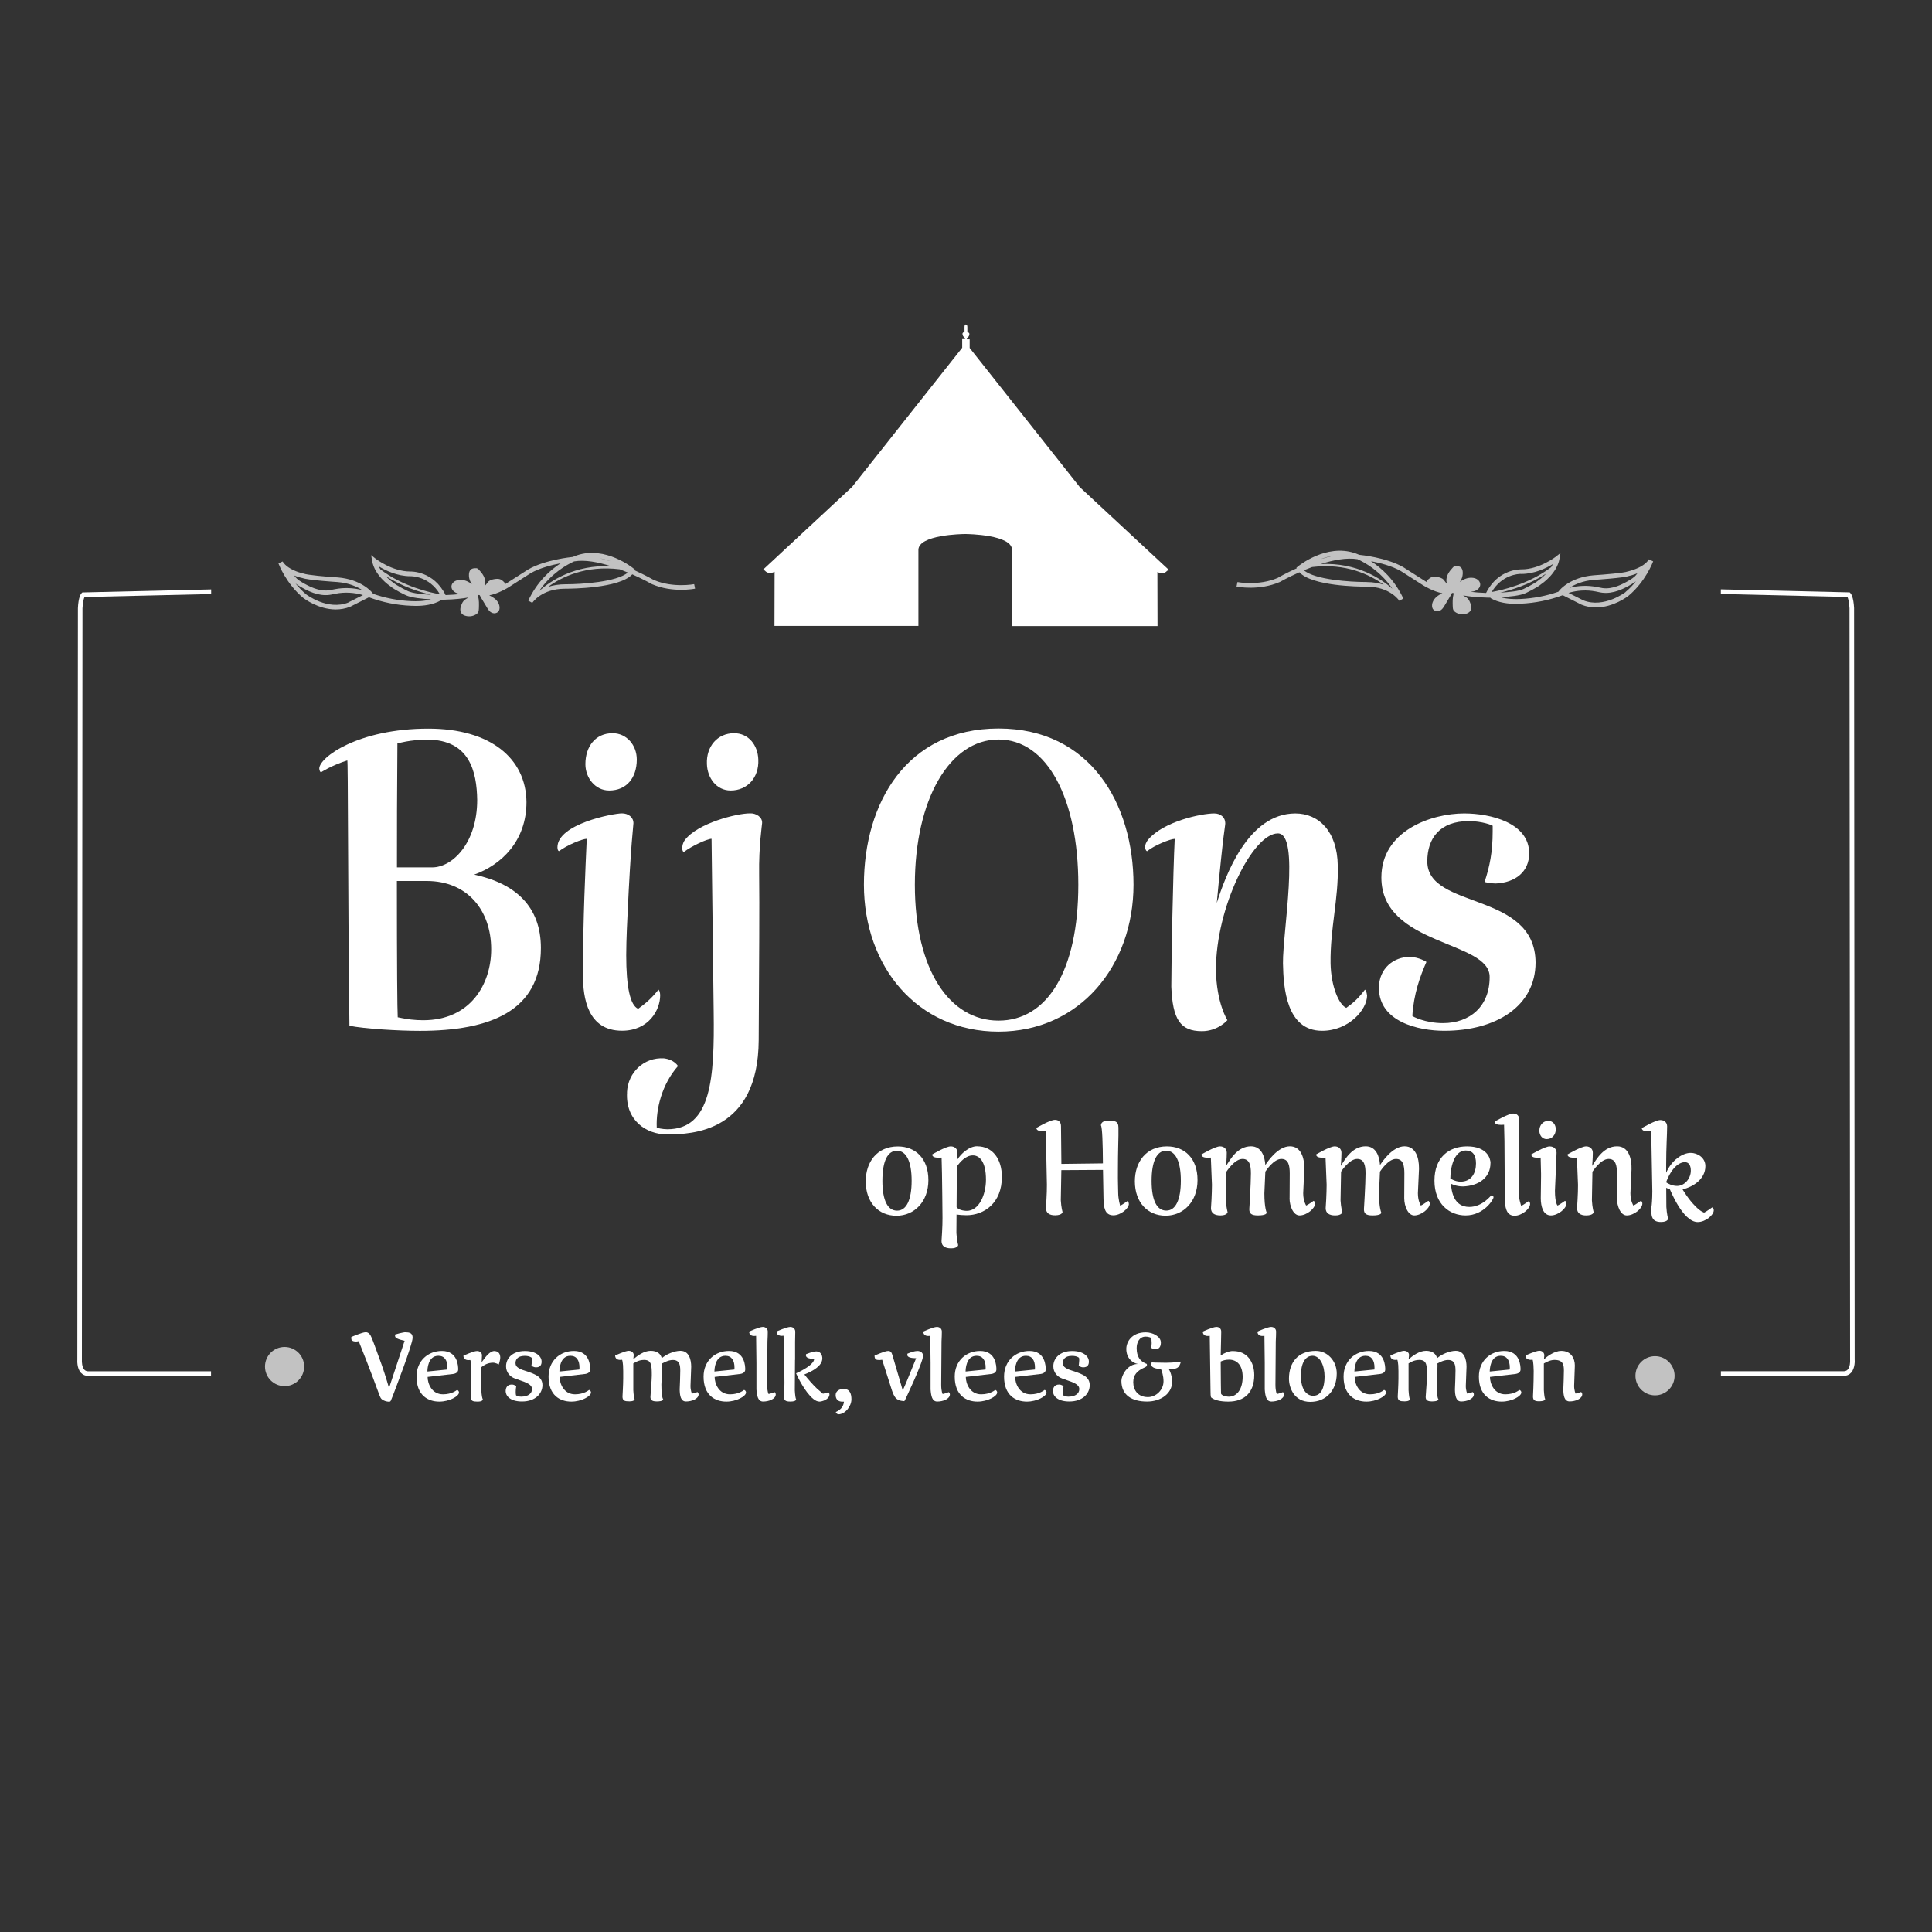 <?xml version="1.0" encoding="UTF-8"?>
<svg id="Layer_1" data-name="Layer 1" xmlns="http://www.w3.org/2000/svg" viewBox="0 0 300 300">
  <rect x="0" y="0" width="300" height="300" fill="#333333" stroke="none"/>
  <defs>
    <style>
      .cls-1 {
        fill: #fff;
      }

      .cls-2 {
        opacity: .7;
      }
    </style>
  </defs>
  <g>
    <path class="cls-1" d="M12.69,92.08c-.12,.11-.51,.6-.59,2.35l-.09,116.71c0,.05-.1,1.31,.56,2.03,.3,.32,.69,.49,1.16,.49h19.04v-.72H13.74c-.27,0-.48-.08-.64-.25-.37-.4-.4-1.21-.38-1.52l.09-116.72c.05-1.07,.23-1.57,.32-1.75l19.66-.46v-.72l-20,.47-.1,.09Z"/>
    <path class="cls-1" d="M287.99,211.13l-.09-116.71c-.09-1.75-.48-2.24-.59-2.35l-.1-.09-20-.47v.72s19.66,.46,19.66,.46c.09,.18,.26,.68,.32,1.75l.09,116.72c.02,.31,0,1.12-.38,1.52-.16,.17-.37,.25-.64,.25h-19.04v.72h19.04c.48,0,.87-.16,1.17-.49,.66-.72,.57-1.98,.56-2.03Z"/>
    <path class="cls-1" d="M118.77,88.59s.47,.72,1.51,.19l-.02,8.41h22.35v-11.8c0-2.36,6.8-2.47,7.26-2.47h0s0,0,.01,0h.01c.46,0,7.26,.11,7.26,2.47v11.83h22.59l-.02-8.41c1.03,.53,1.51-.19,1.51-.19,.23,.03,.3-.1,.3-.1l-13.87-12.89-17.09-21.6v-1.34h-.43v-.17c.27-.23,.31-.34,.31-.34,.12-.28,.06-.42,.06-.42-.06-.13-.3-.21-.3-.21v-.72c0-.5-.21-.41-.22-.41v-.03s-.22-.1-.22,.41v.72s-.24,.09-.3,.21c0,0-.06,.14,.06,.42,0,0,.04,.11,.31,.34v.17h-.43v1.34l-17.09,21.6-13.87,12.89s.07,.13,.3,.09Z"/>
    <path class="cls-1" d="M83.99,147.21c0-6.46-3.96-10.02-10.35-11.4,4.22-1.52,8.11-5.21,8.11-11.27-.07-6.79-5.6-11.4-15.23-11.4-10.94,0-16.94,4.48-16.94,6.2,0,.33,.2,.59,.26,.59,0,0,1.58-1.06,4.09-1.85,.13,0,.07,18.59,.33,41.2,2.31,.46,7.52,.79,10.94,.79,10.94,0,18.79-3.1,18.79-12.85Zm-22.28-31.77s2.04-.59,4.61-.59c6.59,0,7.71,4.94,7.78,9.36,0,6.66-3.82,10.48-6.99,10.48h-5.47c0-5.67,0-11.27,.07-19.25Zm-.07,21.36h4.61c6.33,0,10.02,4.55,10.02,10.61,0,5.41-3.23,11.01-10.55,11.01-1.25,0-2.51-.13-3.96-.46-.07-1.12-.13-7.78-.13-21.16Z"/>
    <path class="cls-1" d="M102.51,154.59c0-.66-.2-.86-.26-.92-1.05,1.32-2.04,2.18-3.16,2.97-1.25-.53-1.85-3.43-1.85-8.31,0-2.5,.2-6.2,.2-6.2,.53-11.54,.92-13.84,.92-14.31,0-.92-.79-1.52-1.78-1.52-1.38,0-10.02,1.65-10.02,5.27,0,.4,.13,.59,.26,.59,1.19-.92,3.63-1.91,4.29-1.91-.2,4.55-.59,12.39-.59,21.16,0,3.56,.73,8.64,6.06,8.64,4.22,0,5.93-3.3,5.93-5.47Z"/>
    <path class="cls-1" d="M94.6,122.75c2.7,0,4.28-1.98,4.28-4.81,0-2.24-1.58-4.09-3.76-4.09-2.64,0-4.22,2.04-4.22,4.81,0,2.11,1.52,4.09,3.69,4.09Z"/>
    <path class="cls-1" d="M113.46,122.75c2.57,0,4.42-1.98,4.29-4.81-.07-2.24-1.52-4.09-3.76-4.09-2.57,0-4.35,2.04-4.22,4.81,.07,2.11,1.45,4.09,3.69,4.09Z"/>
    <path class="cls-1" d="M97.37,169.62c-.26,4.35,2.97,6.53,6.2,6.53,3.89,0,14.17-.33,14.24-14.64,.07-13.38,.13-20.57,.07-25.71-.07-4.42,.46-7.78,.46-7.98,.07-.92-.92-1.58-1.91-1.52-2.04,0-8.11,1.52-10.09,4.15-.33,.46-.4,.92-.4,1.25,0,.4,.13,.59,.26,.59,1.19-.92,3.63-2.04,4.29-2.04l.33,26.9c.13,10.15-.33,18.2-7.19,18.2-.73,0-1.65-.2-1.65-.26-.13-2.9,.79-6.72,3.3-9.56-.59-.86-1.58-1.12-2.18-1.19-3.1-.2-5.6,2.18-5.74,5.27Z"/>
    <path class="cls-1" d="M155.05,160.19c12.59,0,20.96-10.22,20.96-22.81s-6.72-24.26-20.96-24.26-20.9,11.54-20.9,24.26,8.31,22.81,20.9,22.81Zm0-45.36c7.58,0,12.39,9.23,12.39,22.55s-4.81,21.1-12.39,21.1-12.99-7.84-12.99-21.1,5.41-22.55,12.99-22.55Z"/>
    <path class="cls-1" d="M178.33,130.33c-.4,.46-.53,.92-.53,1.25,.07,.4,.2,.59,.33,.59,1.12-.92,3.63-1.91,4.28-1.91-.26,5.08-.53,19.25-.53,22.94,.2,5.08,1.38,6.92,4.75,6.92,2.51,0,3.96-1.71,3.96-1.71,0,0-1.71-2.64-1.78-7.84,0-9.76,5.74-21.16,9.62-21.16,3.49,0,.73,15.36,.79,20.17,.07,3.82,.53,10.48,6.07,10.48,4.15,0,6.99-3.3,6.99-5.47-.07-.66-.26-.86-.33-.92-.99,1.32-1.78,2.04-2.9,2.83-1.12-.46-2.37-3.3-2.44-6.92-.07-5.47,1.25-9.95,1.12-15.16-.07-5.34-2.97-8.11-6.59-8.11-7.38,0-10.88,9.76-12.2,13.91,1.05-11.4,1.32-11.87,1.32-12.39,0-.92-.73-1.52-1.71-1.52-2.04,0-7.84,1.25-10.22,4.02Z"/>
    <path class="cls-1" d="M218.87,148.59c-2.37,0-4.75,1.71-4.75,4.81,0,5.27,6.13,6.66,10.15,6.66,8.04,0,14.17-3.82,14.17-10.61-.07-11.08-16.81-8.17-16.81-15.69,0-3.56,1.91-6.26,6.46-6.26,2.04,0,3.69,.66,3.69,.73v.92c0,3.1-.46,5.41-1.25,7.78,0,.07,1.05,.26,1.71,.26,3.1-.13,5.21-1.85,5.21-4.68,0-4.75-6-6.2-10.09-6.2-5.14,0-12.86,2.7-12.86,9.95,0,10.68,16.94,9.76,16.81,15.49,0,4.48-3.03,7.12-7.25,7.12-2.77,0-4.75-1.05-4.75-1.12,.2-3.36,1.19-6.13,2.18-8.37,.07,0-1.19-.79-2.64-.79Z"/>
    <path class="cls-1" d="M144.16,183.25c0-3.35-1.99-5.23-4.75-5.23-3.24,0-4.98,2.43-4.98,5.42,0,3.31,2.01,5.34,4.77,5.34s4.96-2.16,4.96-5.53Zm-7.14,.13c0-3.1,.8-4.69,2.26-4.69s2.28,1.68,2.28,4.65-.8,4.65-2.26,4.65-2.28-1.59-2.28-4.61Z"/>
    <path class="cls-1" d="M151.74,177.99c-1.28,0-2.53,1.17-3.1,2.09,.02-.42,.04-.8,.04-1.09,0-.57-.42-.98-1.05-.98-.77,0-2.89,1.26-2.89,1.26,.04,.46,.61,.5,1.05,.5,.23,0,.42-.02,.42-.02l.06,2.47c.02,1.11,.08,5.82,.08,6.89,.02,1.24-.15,3.6-.15,3.6,0,.75,.52,1.13,1.47,1.13,1.07,0,1.11-.5,1.11-.5,0,0-.21-.77-.27-1.88l.02-2.87c.44,.06,.96,.11,1.53,.11,2.78,0,5.51-1.91,5.51-5.95,0-2.76-1.42-4.75-3.83-4.75Zm-1.63,10.03s-1.21,0-1.57-.59l.04-5.86v-.44c.5-.69,1.36-1.72,2.49-1.72,1.03,0,2.03,.96,2.03,3.77,0,2.32-1.07,4.84-2.99,4.84Z"/>
    <path class="cls-1" d="M175.28,186.95c0-.33-.19-.44-.23-.44,0,0-.84,.61-1.11,.71,0,0-.31-.98-.31-2.07,0-.73-.06-1.47-.04-3.48,0-2.87,.08-4.63,.08-5.34v-1.24c0-1.03-.61-1.07-1.61-1.07-1.07,0-1.11,.61-1.11,.73,.21,.29,.29,2.83,.31,5.9l-6.45,.08c0-2.11-.06-4.15-.06-5.86,0-.57-.31-.98-.94-.98-.77,0-2.89,1.26-2.89,1.26,.04,.46,.61,.5,1.05,.5,.23,0,.42-.02,.42-.02l.17,8.33c.02,1.24-.15,3.62-.15,3.62,0,.75,.52,1.15,1.47,1.13,1.07-.02,1.11-.5,1.11-.5,0,0-.21-.71-.27-1.84l.08-4.44v-.23l6.47-.04,.08,4.5c.04,1.28,.17,2.55,1.53,2.55,1.13,0,2.41-1.05,2.41-1.78Z"/>
    <path class="cls-1" d="M181.2,178.01c-3.24,0-4.98,2.43-4.98,5.42,0,3.31,2.01,5.34,4.77,5.34s4.96-2.16,4.96-5.53-1.99-5.23-4.75-5.23Zm-.1,9.97c-1.47,0-2.28-1.59-2.28-4.61s.8-4.69,2.26-4.69,2.28,1.68,2.28,4.65-.8,4.65-2.26,4.65Z"/>
    <path class="cls-1" d="M200.24,186.05c0,1.28,.61,2.68,1.55,2.68,1.13,0,2.41-1.09,2.41-1.82,0-.34-.19-.44-.23-.44,0,0-.88,.63-1.15,.73,0,0-.46-.67-.46-1.91l.17-3.73v-.21c0-1.47-.46-3.35-2.24-3.35-1.88,0-3.48,2.41-3.81,2.91-.08-1.36-.63-2.91-2.22-2.91-2.09,0-3.2,1.99-3.87,3.04,0,0,.1-1.17,.1-2.05,0-.57-.42-.98-1.05-.98-.77,0-2.89,1.26-2.89,1.26,.04,.46,.61,.5,1.05,.5,.23,0,.42-.02,.42-.02l.17,4.23c0,1.24-.13,3.62-.15,3.62,0,.75,.52,1.13,1.47,1.13,1.05,0,1.11-.5,1.11-.5,0-.02-.21-.73-.27-1.84l.08-4.44s1.26-1.99,2.51-1.99c1.11,0,1.3,1.03,1.3,2.26,0,1.57-.25,5.59-.25,5.53,0,.63,.25,.98,1.32,.98,1.28,0,1.38-.33,1.38-.44,0,0-.36-.69-.36-2.99l.15-3.37c.19-.27,1.32-1.97,2.49-1.97,1.11,0,1.3,1.03,1.3,2.26l-.02,3.83Z"/>
    <path class="cls-1" d="M208.23,181.95s1.26-1.99,2.51-1.99c1.11,0,1.3,1.03,1.3,2.26,0,1.57-.25,5.59-.25,5.53,0,.63,.25,.98,1.32,.98,1.28,0,1.38-.33,1.38-.44,0,0-.36-.69-.36-2.99l.15-3.37c.19-.27,1.32-1.97,2.49-1.97,1.11,0,1.3,1.03,1.3,2.26l-.02,3.83c0,1.28,.61,2.68,1.55,2.68,1.13,0,2.41-1.09,2.41-1.82,0-.34-.19-.44-.23-.44,0,0-.88,.63-1.15,.73,0,0-.46-.67-.46-1.91l.17-3.73v-.21c0-1.47-.46-3.35-2.24-3.35-1.88,0-3.48,2.41-3.81,2.91-.08-1.36-.63-2.91-2.22-2.91-2.09,0-3.2,1.99-3.87,3.04,0,0,.1-1.17,.1-2.05,0-.57-.42-.98-1.05-.98-.77,0-2.89,1.26-2.89,1.26,.04,.46,.61,.5,1.05,.5,.23,0,.42-.02,.42-.02l.17,4.23c0,1.24-.13,3.62-.15,3.62,0,.75,.52,1.13,1.47,1.13,1.05,0,1.11-.5,1.11-.5,0-.02-.21-.73-.27-1.84l.08-4.44Z"/>
    <path class="cls-1" d="M231.45,180.59c-.02-.71-.52-2.58-3.66-2.58-2.74,0-5.05,1.65-5.05,5.32s2.37,5.4,4.84,5.4c2.87,0,4.35-2.53,4.33-2.81,0-.23-.21-.29-.36-.29-.04,0-1.36,1.78-3.39,1.78-2.43,0-2.76-2.37-2.87-3.62,0,.02,.77,.44,1.88,.44,2.43-.08,4.27-1.36,4.27-3.64Zm-6.22,2.41l-.02-.02c0-1.45,.48-4.33,2.39-4.33,1.09,0,1.59,.71,1.59,2.01,0,1.47-.69,2.83-2.39,2.83-.86,0-1.57-.48-1.57-.48Z"/>
    <path class="cls-1" d="M235.91,173.89c0-.57-.31-.98-.94-.98-.77,0-2.89,1.26-2.89,1.26,.04,.46,.61,.5,1.05,.5,.23,0,.42-.02,.42-.02l.06,2.51c.02,1.11,.04,7.81,.04,8.88,.04,1.28,.17,2.74,1.53,2.74,1.13,0,2.41-1.09,2.41-1.82,0-.33-.19-.44-.23-.44,0,0-.88,.63-1.15,.73,0,0-.4-1.07-.4-2.3l.1-8.44v-2.62Z"/>
    <path class="cls-1" d="M240.16,176.88c.82,0,1.42-.63,1.42-1.53,0-.71-.44-1.3-1.15-1.3-.82,0-1.4,.65-1.4,1.53,0,.67,.42,1.3,1.13,1.3Z"/>
    <path class="cls-1" d="M240.65,178.01c-.77,0-2.89,1.26-2.89,1.26,.04,.46,.61,.5,1.05,.5,.23,0,.42-.02,.42-.02l.06,2.47v.5c0,1.07-.04,2.41-.04,3.33,0,1.28,.36,2.68,1.57,2.68,1.13,0,2.41-1.09,2.41-1.82,0-.34-.19-.44-.23-.44,0,0-.88,.63-1.15,.73,0,0-.4-.4-.4-2.3,.17-4.15,.25-5.3,.25-5.9,0-.57-.42-.98-1.05-.98Z"/>
    <path class="cls-1" d="M254.78,186.47s-.88,.63-1.15,.73c0,0-.46-.67-.46-1.91l.17-3.73c.04-1.51-.38-3.56-2.24-3.56-2.09,0-3.2,1.99-3.87,3.04,0,0,.1-1.17,.1-2.05,0-.57-.42-.98-1.05-.98-.77,0-2.89,1.26-2.89,1.26,.04,.46,.61,.5,1.05,.5,.23,0,.42-.02,.42-.02l.17,4.23c.02,1.24-.15,3.62-.15,3.62,0,.75,.52,1.15,1.47,1.13,1.07-.02,1.11-.5,1.11-.5,0,0-.21-.71-.27-1.84l.08-4.44s1.26-1.99,2.51-1.99c1.11,0,1.3,1.03,1.3,2.26l-.02,3.83c.04,1.28,.57,2.68,1.55,2.68,1.13,0,2.41-1.09,2.41-1.82,0-.34-.19-.44-.23-.44Z"/>
    <path class="cls-1" d="M265.88,187.47s-.98,.71-1.26,.82c0,0-.48-.1-1.3-.92-1.17-1.15-2.05-2.68-2.05-2.68,1.51-.36,3.54-1.51,3.54-3.62,0-1.32-1.24-2.05-2.28-2.05-1.23,0-2.93,1.07-3.81,3.08v-1.19c0-2.78,.15-4.77,.15-6.01,0-.57-.42-.98-1.05-.98-.77,0-2.89,1.26-2.89,1.26,.04,.46,.61,.5,1.05,.5,.23,0,.42-.02,.42-.02l.17,9.34c0,1.17-.1,2.32-.13,2.32,0,.23-.02,.5-.02,.8,0,.82,.17,1.63,1.49,1.63,1.07,0,1.11-.5,1.11-.5,0,0-.21-.75-.27-1.84l-.02-2.97c.17,.08,.33,.17,.56,.23-.02-.13,1.97,5.09,4.33,5.09,1.21,0,2.49-1.09,2.49-1.82,0-.34-.19-.44-.23-.44Zm-7.16-3.89v-.02c.84-2.24,2.01-3.1,2.91-3.1,.63,0,.92,.54,.92,1.32,0,1.17-.92,2.37-2.14,2.37-.75,0-1.42-.36-1.7-.56Z"/>
    <path class="cls-1" d="M63.1,206.86c-.54,0-1.75,.37-1.75,.37-.01,.05-.01,.09-.01,.14,0,.09,.01,.18,.06,.26,.15,.32,1.43,.57,1.43,.57l-2.42,7.33s-.51-1.79-1.13-3.57l-1.09-2.99c-.18-.49-.35-.94-.51-1.3-.15-.37-.41-.8-.89-.8-.6,.02-2.24,.75-2.24,.75v.14c0,.11,0,.23,.05,.31,.12,.21,.44,.25,.72,.25,.17,0,.38-.06,.38-.06,1.92,4.78,2.85,7.39,3.28,8.54,.06,.15,.18,.4,.37,.52,.29,.2,.61,.31,1.04,.34,.14,.01,.24-.05,.29-.15,.06-.12,.21-.51,.34-.83,.38-1,3.05-7.94,3.05-8.93,0-.38-.09-.86-.97-.86Z"/>
    <path class="cls-1" d="M70.95,215.84s-.75,.67-2.16,.67c-1.75,0-2.39-1.67-2.39-2.7l3.97-.46c.11-.02,.78-.11,.78-.69,0-.46-.03-2.88-2.53-2.88-2.13,0-3.94,1.5-3.94,3.98,0,2.88,1.75,3.88,3.54,3.88,1.56,0,3.05-.83,3.05-1.41,0-.25-.21-.4-.32-.4Zm-4.58-2.9c0-.28,.05-2.41,1.7-2.41,.98,0,1.41,.74,1.41,1.81,0,.11,0,.21-.01,.32l-3.1,.31v-.03Z"/>
    <path class="cls-1" d="M76.77,209.79c-.67,0-1.33,.84-1.84,1.55l-.14,.2,.05-1.06v-.03c0-.38-.32-.66-.77-.66-.57,0-2.11,.74-2.11,.72,0,.44,.29,.69,.77,.69,.11,0,.15-.01,.21-.01h.09s.17,.35,.17,1.75v1.18c0,.75-.11,1.82-.11,2.77,0,.66,.34,.75,1.07,.75,.78,0,.81-.29,.81-.37-.09-.12-.18-.57-.23-1.35v-3.63c.52-.37,.97-.67,1.82-.69,.4,0,.89,.28,.89,.28,0,0,.23-.69,.23-1.04,0-.38-.11-1.04-.92-1.04Z"/>
    <path class="cls-1" d="M81.21,212.75c-.92-.35-1.16-.63-1.16-1.12,0-.43,.26-1.09,1.41-1.09,.81,0,1.09,.29,1.09,.29,0,0,.05,.03,.05,.31v.12c-.02,.41-.08,.8-.08,.8,0,0,.28,.26,.71,.26,.72,0,.87-.46,.87-.89,0-.86-.93-1.64-2.59-1.64-1.99,0-2.93,1.18-2.93,2.36,0,.93,.58,1.62,1.41,1.92,.12,.05,.25,.08,.35,.12,1.52,.52,2.27,.8,2.27,1.52,0,.64-.58,1.16-1.67,1.16-.54,0-.8-.2-.8-.2,0,0-.06-.09-.06-.54s.08-.86,.08-.86c0,0-.23-.28-.7-.28-.78,0-.94,.61-.94,1.04,0,.64,.6,1.59,2.54,1.59,2.11,0,3.17-1.26,3.17-2.54,0-1.55-1.67-1.84-3.02-2.34Z"/>
    <path class="cls-1" d="M91.45,215.84s-.75,.67-2.16,.67c-1.75,0-2.39-1.67-2.39-2.7l3.97-.46c.11-.02,.78-.11,.78-.69,0-.46-.03-2.88-2.53-2.88-2.13,0-3.94,1.5-3.94,3.98,0,2.88,1.75,3.88,3.54,3.88,1.56,0,3.05-.83,3.05-1.41,0-.25-.21-.4-.32-.4Zm-4.58-2.9c0-.28,.05-2.41,1.7-2.41,.98,0,1.41,.74,1.41,1.81,0,.11,0,.21-.02,.32l-3.1,.31v-.03Z"/>
    <path class="cls-1" d="M107.45,216.42s-.23-.46-.23-1.2l.11-2.99c0-1.1-.34-2.47-1.67-2.47-1,0-2.28,.58-2.9,1.15-.15-.66-.7-1.15-1.72-1.15s-2.07,.74-2.7,1.33l.06-.61c.05-.41-.31-.72-.77-.72-.57,0-2.11,.74-2.11,.72,0,.44,.29,.69,.77,.69,.17,0,.31-.02,.31-.02-.01,0,.17,.28,.17,1.75v1.18c0,.9-.11,2.77-.11,2.77,0,.66,.34,.75,1.07,.75,.78,0,.81-.28,.81-.37-.08-.11-.15-.55-.2-1.35v-4.17c.12-.02,.71-.54,1.67-.54,1.18,0,1.2,.87,1.2,2.44,0,.64-.21,3.07-.21,3.3,0,.44,.2,.7,.97,.7,.93,0,1.01-.25,1.01-.32-.18-.26-.28-1.03-.28-2.31,.14-3.22,.15-2.56,.12-3.26,.08-.02,.89-.54,1.65-.54,1.04,0,1.16,.77,1.16,1.67,0,.78-.06,2.15-.09,2.9,.02,1,.17,1.87,.98,1.87,.86,0,1.96-.38,1.96-1.12,0-.18-.17-.34-.17-.34,0,0-.64,.21-.87,.25Z"/>
    <path class="cls-1" d="M115.52,215.84s-.75,.67-2.16,.67c-1.75,0-2.39-1.67-2.39-2.7l3.97-.46c.11-.02,.78-.11,.78-.69,0-.46-.03-2.88-2.53-2.88-2.13,0-3.94,1.5-3.94,3.98,0,2.88,1.75,3.88,3.54,3.88,1.56,0,3.05-.83,3.05-1.41,0-.25-.21-.4-.32-.4Zm-4.58-2.9c0-.28,.05-2.41,1.7-2.41,.98,0,1.41,.74,1.41,1.81,0,.11,0,.21-.02,.32l-3.1,.31v-.03Z"/>
    <path class="cls-1" d="M119.35,216.47s-.23-.34-.23-1.46l.05-6.71c.03-.6,.05-1.09,.05-1.53,0-.41-.31-.72-.77-.72-.57,0-2.12,.72-2.12,.72,0,.45,.29,.69,.77,.69,.17,0,.31-.02,.31-.02l.05,4.21v4.11c.08,1,.23,1.87,1.04,1.87,.86,0,1.96-.38,1.96-1.12,0-.18-.17-.34-.17-.34,0,0-.7,.26-.94,.29Z"/>
    <path class="cls-1" d="M123.46,211.17v-2.8c0-.58,.03-1.13,.03-1.58,0-.41-.31-.74-.77-.74-.57,0-2.12,.7-2.12,.7,0,.09,0,.26,.06,.37,.11,.2,.44,.32,.7,.32,.15,0,.29-.02,.31-.02,0,.18,.14,4.29,.14,7.31,0,.94-.08,2.15-.08,2.15,0,.61,.31,.75,.97,.75h.11c.78-.02,.81-.26,.81-.37-.08-.11-.15-.55-.2-1.35l.03-4.75Z"/>
    <path class="cls-1" d="M127.78,216.41s-.51-.41-.9-.77c-.6-.55-1.47-1.56-1.98-2.21,1.35-.54,2.79-1.35,2.79-2.51,0-.47-.25-1.07-.94-1.07-.54,0-1.58,.43-1.58,.43-.01,.06-.03,.12-.03,.18s.02,.12,.05,.18c.18,.35,.98,.37,1.18,.37h.05c0,.7-1.23,1.52-2.8,2.24v.02l.03,.06c.18,.4,1.32,2.82,2.62,3.88,.32,.26,.64,.43,.98,.43s1.55-.31,1.55-1.13c0-.17-.17-.32-.17-.32,0,0-.63,.2-.84,.23Z"/>
    <path class="cls-1" d="M131,215.67c-.63,0-1.24,.32-1.24,.95,0,.72,.46,1.03,1.03,1.03h.26c-.05,.52-.29,1.18-1.27,1.61,.03,.17,.25,.35,.41,.35,1.04,0,2.02-1.24,2.02-2.33,0-.83-.24-1.61-1.21-1.61Z"/>
    <path class="cls-1" d="M142.41,209.79c-.54,0-1.5,.41-1.5,.41-.02,.06-.03,.12-.03,.18,0,.43,.75,.52,1.26,.52h.12s-1.66,4.15-2.08,5.01c0,0-.23-.83-1.59-5.43-.11-.35-.21-.7-.67-.7-.57,0-2.12,.74-2.12,.72,0,.61,.26,.69,.77,.69,.17,0,.41-.05,.41-.05l1.13,3.54c.63,1.98,.75,2.76,2.13,2.87l.18,.02,.11-.17s2.8-5.84,2.8-6.87c0-.34-.23-.75-.92-.75Z"/>
    <path class="cls-1" d="M146.38,216.47s-.23-.34-.23-1.46l.05-6.71c.03-.6,.05-1.09,.05-1.53,0-.41-.31-.72-.77-.72-.57,0-2.11,.72-2.11,.72,0,.45,.29,.69,.77,.69,.17,0,.31-.02,.31-.02l.05,4.21v4.11c.08,1,.23,1.87,1.04,1.87,.86,0,1.96-.38,1.96-1.12,0-.18-.17-.34-.17-.34,0,0-.7,.26-.94,.29Z"/>
    <path class="cls-1" d="M154.52,215.84s-.75,.67-2.16,.67c-1.75,0-2.39-1.67-2.39-2.7l3.97-.46c.11-.02,.78-.11,.78-.69,0-.46-.03-2.88-2.53-2.88-2.13,0-3.94,1.5-3.94,3.98,0,2.88,1.75,3.88,3.54,3.88,1.56,0,3.05-.83,3.05-1.41,0-.25-.21-.4-.32-.4Zm-4.58-2.9c0-.28,.05-2.41,1.7-2.41,.98,0,1.41,.74,1.41,1.81,0,.11,0,.21-.02,.32l-3.1,.31v-.03Z"/>
    <path class="cls-1" d="M162.18,215.84s-.75,.67-2.16,.67c-1.75,0-2.39-1.67-2.39-2.7l3.97-.46c.11-.02,.78-.11,.78-.69,0-.46-.03-2.88-2.53-2.88-2.13,0-3.94,1.5-3.94,3.98,0,2.88,1.75,3.88,3.54,3.88,1.56,0,3.05-.83,3.05-1.41,0-.25-.21-.4-.32-.4Zm-4.58-2.9c0-.28,.05-2.41,1.7-2.41,.98,0,1.41,.74,1.41,1.81,0,.11,0,.21-.01,.32l-3.1,.31v-.03Z"/>
    <path class="cls-1" d="M166.19,212.75c-.92-.35-1.16-.63-1.16-1.12,0-.43,.26-1.09,1.41-1.09,.81,0,1.09,.29,1.09,.29,0,0,.05,.03,.05,.31v.12c-.02,.41-.08,.8-.08,.8,0,0,.28,.26,.71,.26,.72,0,.87-.46,.87-.89,0-.86-.93-1.64-2.59-1.64-1.99,0-2.93,1.18-2.93,2.36,0,.93,.58,1.62,1.41,1.92,.12,.05,.25,.08,.35,.12,1.52,.52,2.27,.8,2.27,1.52,0,.64-.58,1.16-1.67,1.16-.54,0-.8-.2-.8-.2,0,0-.06-.09-.06-.54s.08-.86,.08-.86c0,0-.23-.28-.7-.28-.78,0-.94,.61-.94,1.04,0,.64,.6,1.59,2.54,1.59,2.12,0,3.17-1.26,3.17-2.54,0-1.55-1.67-1.84-3.02-2.34Z"/>
    <path class="cls-1" d="M178.9,211.55s-.18,.06-.18,.24c.03,.71,1.09,.78,1.55,.78,.14,.34,.4,1.06,.4,1.92,0,1.36-1.18,2.45-2.42,2.45-1.55,0-2.28-1.09-2.28-2.31,0-1.13,.61-1.78,1.72-2.27,.25-.11,.41-.2,.41-.4,0-.21-.06-.18-.25-.26-.8-.37-1.35-1-1.35-2.36,0-.86,.41-1.78,1.38-1.78,.61,0,.89,.21,.89,.21,0,0,.06,.37,.06,.78s-.09,.74-.09,.74c0,0,.23,.2,.77,.2,.41,0,.75-.31,.75-1.01,0-.94-1.26-1.59-2.35-1.59-2.19,0-3.02,1.5-3.02,2.58,0,1.41,.95,2.19,1.81,2.33-1.7,0-2.57,1.84-2.57,2.61,0,2.33,1.76,3.22,3.98,3.22s3.89-1.3,3.89-3.03c0-1.29-.52-2.01-.52-2.01,1.21,0,1.61-.08,1.89-1.16,0,0-1.07,.18-2.31,.18s-2.15-.05-2.15-.05Z"/>
    <path class="cls-1" d="M191.5,209.79c-.72,0-1.38,.31-1.95,.69,.03-1.79,.08-2.82,.08-3.71,0-.41-.28-.72-.74-.72-.57,0-2.12,.72-2.12,.72,0,.45,.29,.69,.77,.69,.17,0,.31-.02,.31-.02l.12,8.57c0,.31,0,.87,.11,1,.51,.4,1.38,.63,2.65,.63,2.53,0,4.03-1.43,4.03-4.12,0-1.96-1.04-3.72-3.26-3.72Zm-.74,7.08s-.95,0-1.16-.47c0,0-.05-2.65-.05-4.98,.35-.17,.78-.29,1.29-.29,1.26,0,2.12,.89,2.12,2.67s-.78,3.08-2.19,3.08Z"/>
    <path class="cls-1" d="M198.28,216.47s-.23-.34-.23-1.46l.05-6.71c.03-.6,.05-1.09,.05-1.53,0-.41-.31-.72-.77-.72-.57,0-2.12,.72-2.12,.72,0,.45,.29,.69,.77,.69,.17,0,.31-.02,.31-.02l.05,4.21v4.11c.08,1,.23,1.87,1.04,1.87,.86,0,1.96-.38,1.96-1.12,0-.18-.17-.34-.17-.34,0,0-.7,.26-.94,.29Z"/>
    <path class="cls-1" d="M204.3,209.77c-2.7,0-4.15,1.75-4.15,4.32,0,1.35,.77,3.59,3.31,3.59s4.11-1.88,4.11-4.4c0-1.96-1.44-3.51-3.26-3.51Zm-.35,6.97c-1.15,0-1.95-1.09-1.95-3.13,0-1.87,.66-3.08,1.81-3.08s1.87,1.47,1.87,3.23-.55,2.97-1.73,2.97Z"/>
    <path class="cls-1" d="M214.9,215.84s-.75,.67-2.16,.67c-1.75,0-2.39-1.67-2.39-2.7l3.97-.46c.11-.02,.78-.11,.78-.69,0-.46-.03-2.88-2.53-2.88-2.13,0-3.94,1.5-3.94,3.98,0,2.88,1.75,3.88,3.54,3.88,1.56,0,3.05-.83,3.05-1.41,0-.25-.21-.4-.32-.4Zm-4.58-2.9c0-.28,.05-2.41,1.7-2.41,.98,0,1.41,.74,1.41,1.81,0,.11,0,.21-.02,.32l-3.1,.31v-.03Z"/>
    <path class="cls-1" d="M227.84,216.42s-.23-.46-.23-1.2l.11-2.99c0-1.1-.34-2.47-1.67-2.47-1,0-2.28,.58-2.9,1.15-.15-.66-.7-1.15-1.72-1.15s-2.07,.74-2.7,1.33l.06-.61c.05-.41-.31-.72-.77-.72-.57,0-2.12,.74-2.12,.72,0,.44,.29,.69,.77,.69,.17,0,.31-.02,.31-.02-.01,0,.17,.28,.17,1.75v1.18c0,.9-.11,2.77-.11,2.77,0,.66,.34,.75,1.07,.75,.78,0,.81-.28,.81-.37-.08-.11-.15-.55-.2-1.35v-4.17c.12-.02,.71-.54,1.67-.54,1.18,0,1.2,.87,1.2,2.44,0,.64-.21,3.07-.21,3.3,0,.44,.2,.7,.97,.7,.93,0,1.01-.25,1.01-.32-.18-.26-.28-1.03-.28-2.31,.14-3.22,.15-2.56,.12-3.26,.08-.02,.89-.54,1.65-.54,1.04,0,1.16,.77,1.16,1.67,0,.78-.06,2.15-.09,2.9,.02,1,.17,1.87,.98,1.87,.86,0,1.96-.38,1.96-1.12,0-.18-.17-.34-.17-.34,0,0-.64,.21-.87,.25Z"/>
    <path class="cls-1" d="M235.91,215.84s-.75,.67-2.16,.67c-1.75,0-2.39-1.67-2.39-2.7l3.97-.46c.11-.02,.78-.11,.78-.69,0-.46-.03-2.88-2.53-2.88-2.13,0-3.94,1.5-3.94,3.98,0,2.88,1.75,3.88,3.54,3.88,1.56,0,3.05-.83,3.05-1.41,0-.25-.21-.4-.32-.4Zm-4.58-2.9c0-.28,.05-2.41,1.7-2.41,.98,0,1.41,.74,1.41,1.81,0,.11,0,.21-.02,.32l-3.1,.31v-.03Z"/>
    <path class="cls-1" d="M244.66,216.41s-.23-.48-.23-1.2l.11-3.17c0-1.07-.57-2.27-2.1-2.27-1.13,0-2.36,.97-2.7,1.33l.06-.63c0-.41-.31-.72-.77-.72-.57,.01-2.12,.72-2.12,.72,0,.09,0,.26,.06,.37,.11,.2,.44,.32,.7,.32,.17,0,.31-.02,.31-.02,0,0,.15,.26,.17,1.75,0,2.08-.11,3.95-.11,3.95,0,.61,.31,.75,.97,.75,.89-.02,.92-.26,.92-.37-.08-.11-.15-.55-.2-1.35v-4.15c.14-.06,.89-.55,1.64-.55,1.36,0,1.47,.77,1.47,1.67,0,.78-.06,2.15-.09,2.9,.01,1,.17,1.87,.98,1.87,.86,0,1.96-.38,1.96-1.12,0-.18-.17-.34-.17-.34,0,0-.64,.21-.87,.25Z"/>
  </g>
  <g class="cls-2">
    <path class="cls-1" d="M256.05,86.84c-.22,.36-.55,.66-.91,.91h0s0,0,0,0c-1.02,.69-2.34,.97-2.4,.99-.59,.22-3.49,.47-5.3,.59-3.63,.31-5.23,2.26-5.29,2.34l-.17,.21c-1.9,.66-3.88,1.04-5.9,1.13-.85,.04-1.99,.03-3.08-.28,1.35-.07,3.04-.24,3.89-.63,.07-.03,1.8-.84,2.47-1.43,.1-.06,2.39-1.62,2.79-3.88l.16-.92-.73,.58s-2.54,1.96-5.31,1.96c-.15,0-3.64-.11-5.51,3.66-.96-.03-1.76-.1-2.41-.18,.31-.03,.63-.08,.9-.23,.35-.19,.62-.55,.6-.95-.02-.27-.16-.51-.37-.68-.21-.17-.47-.26-.73-.3-.6-.09-1.22,.09-1.74,.41-.12,.07-.23,.16-.34,.24,.09-.12,.17-.25,.23-.38,.18-.37,.26-.79,.23-1.19-.02-.27-.1-.55-.31-.72-.18-.15-.43-.18-.67-.19-.11,0-.23,0-.33,.04-.09,.04-.17,.12-.24,.2-.27,.29-.52,.59-.71,.94-.19,.35-.3,.74-.27,1.13,0,.11,.03,.23,.06,.35,0,.03,0,.06,0,.08-.09-.11-.19-.22-.27-.33-.07-.1-.14-.2-.22-.29-.26-.28-.66-.38-1.04-.44-.3-.04-.61-.07-.89,.06-.15,.07-.28,.18-.41,.28-.13,.12-.28,.25-.29,.43,0,0,0,.02,0,.03-.06-.03-.12-.07-.17-.1l-3.47-2.21c-2.63-1.51-6.64-1.9-6.77-1.91-.03,0-.06-.01-.1-.02-.39-.17-.64-.25-.68-.26-4.41-1.47-8.64,1.94-8.82,2.09l-.22,.18,.05,.09c-1.67,.75-2.85,1.42-2.95,1.49-2.97,1.28-6.23,.66-6.26,.65l-.14,.7c.14,.03,3.5,.68,6.72-.71,.03-.02,1.27-.72,3.04-1.51,1.97,2.15,9.17,2.23,10.27,2.23,.07,0,.12,0,.17,0,3.6,0,5.02,2.11,5.08,2.2l.62-.35c-1.37-2.95-3.41-4.75-5.03-5.8,1.38,.26,3.25,.73,4.65,1.54l3.46,2.21c.22,.14,1.61,.97,2.98,1.23-.31,.14-.6,.3-.86,.52-.44,.36-.77,.9-.74,1.47,0,.14,.04,.29,.11,.42,.14,.25,.44,.39,.72,.38,.29,0,.56-.15,.75-.36,.13-.14,.23-.3,.33-.46,.34-.56,.68-1.12,1.01-1.68,.06-.1,.12-.2,.16-.31,.04-.01,.09-.02,.14-.04,.04,.02,.08,.03,.12,.05,0,.04,0,.09,0,.13-.17,.62-.15,1.27-.13,1.9,0,.21,.02,.43,.12,.62,.09,.15,.23,.26,.38,.35,.46,.27,1.03,.34,1.54,.2,.26-.07,.52-.21,.68-.43,.14-.21,.18-.48,.15-.73-.03-.25-.13-.49-.23-.72-.07-.16-.15-.32-.27-.45-.12-.14-.27-.24-.43-.33-.11-.07-.23-.13-.34-.2,.82,.15,2.08,.3,3.85,.35h.06c.07,0,.21,0,.38,0l-.04,.06c1.27,.75,2.77,.9,3.96,.9,.25,0,.49,0,.72-.02,2.25-.1,4.45-.54,6.55-1.32l2.91,1.47c.76,.31,1.52,.43,2.24,.43,2.71,0,4.93-1.7,5.05-1.8,2.65-2.2,3.79-5.22,3.84-5.35l-.64-.31Zm-49.02-.53c-.66,.14-1.32,.31-1.97,.51,.6-.23,1.27-.41,1.97-.51Zm5.18,4.06c-.06,0-.12,0-.19,0-2.28,0-7.85-.34-9.55-1.82,.4-.17,.83-.34,1.27-.5,5.24-.64,8.99,1.19,11.12,2.74-.73-.24-1.61-.41-2.65-.41Zm4,1.03s-.03-.01-.04-.02c-1.7-1.5-5.45-4.05-11.09-3.8,1.95-.62,4.03-1.02,5.71-.75,1.15,.52,3.56,1.85,5.41,4.57Zm19.97-2.28s.05,0,.06,0c2.02,0,3.86-.9,4.89-1.53-.08,.17-.17,.33-.27,.48-3.51,2.68-7.79,3.6-9.23,3.85,1.59-2.68,4.11-2.81,4.54-2.81Zm3.93-.07c-.6,.64-1.17,1.03-1.2,1.05-.63,.55-2.32,1.34-2.33,1.35-.74,.35-2.33,.5-3.62,.57,1.77-.41,4.57-1.27,7.15-2.97Zm12.3,2.89s-3.35,2.56-6.55,1.28l-2.3-1.16c1.36-.41,2.83-.49,4.22-.22l.29,.06c.23,.05,.47,.1,.7,.13,1.74,.22,3.39-.61,4.63-1.35,.21-.13,.42-.27,.63-.43-.46,.58-1,1.16-1.63,1.68Zm1.42-2.42c-.23,.21-.51,.39-.78,.55-1.14,.68-2.65,1.45-4.18,1.25-.22-.03-.43-.07-.65-.12l-.3-.06c-1.38-.27-2.85-.22-4.22,.14,.78-.51,2.02-1.09,3.79-1.24,.47-.03,4.62-.3,5.45-.61,.05-.01,.62-.13,1.31-.41-.13,.18-.27,.36-.43,.51Z"/>
    <path class="cls-1" d="M101.58,90.09c-.12-.07-1.31-.75-2.99-1.51l.05-.09-.22-.18c-.18-.15-4.4-3.56-8.81-2.09-.04,.01-.3,.1-.69,.27-.02,0-.04,0-.06,0-.17,.02-4.18,.41-6.82,1.92l-3.45,2.2s-.11,.07-.17,.1c0,0,0-.02,0-.03-.01-.18-.15-.31-.29-.43-.13-.11-.26-.22-.41-.28-.27-.12-.59-.1-.89-.06-.38,.06-.78,.16-1.04,.44-.08,.09-.15,.19-.22,.29-.08,.11-.18,.22-.27,.33,0-.03,0-.07,0-.1,.03-.12,.04-.23,.05-.33,.03-.39-.09-.79-.27-1.13s-.44-.65-.71-.94c-.07-.08-.14-.15-.24-.2-.1-.05-.22-.05-.33-.04-.24,0-.49,.04-.67,.19-.21,.17-.29,.45-.31,.72-.03,.41,.05,.83,.23,1.19,.07,.14,.15,.26,.23,.38-.11-.09-.22-.17-.34-.24-.52-.32-1.14-.5-1.74-.41-.26,.04-.52,.13-.73,.3-.21,.17-.36,.41-.37,.68-.02,.39,.25,.76,.6,.95,.27,.15,.59,.21,.9,.23-.65,.08-1.45,.15-2.41,.18-1.87-3.77-5.36-3.66-5.5-3.66-2.79,0-5.3-1.95-5.33-1.96l-.73-.58,.16,.92c.4,2.26,2.69,3.82,2.75,3.85,.7,.62,2.43,1.43,2.5,1.46,.85,.39,2.54,.56,3.89,.63-1.09,.31-2.23,.32-3.08,.28-2.02-.09-4-.47-5.9-1.13l-.17-.21c-.07-.08-1.66-2.03-5.3-2.34-1.8-.11-4.7-.36-5.35-.6-.02,0-1.33-.28-2.34-.97h0s0,0,0,0c-.36-.25-.69-.55-.91-.91l-.64,.31c.05,.13,1.19,3.14,3.85,5.35,.12,.09,2.33,1.79,5.04,1.79,.73,0,1.5-.12,2.27-.43l2.89-1.46c2.1,.78,4.3,1.23,6.55,1.32,.22,0,.46,.02,.72,.02,1.19,0,2.69-.15,3.96-.9l-.04-.06c.17,0,.31,0,.38,0h.06c1.76-.04,3.02-.2,3.84-.35-.11,.07-.23,.13-.34,.2-.15,.1-.31,.2-.43,.33-.12,.13-.2,.29-.27,.45-.11,.23-.2,.47-.23,.72-.03,.25,0,.52,.15,.73,.15,.23,.41,.36,.68,.43,.51,.14,1.08,.07,1.54-.2,.15-.09,.3-.2,.38-.35,.1-.18,.11-.41,.12-.62,.02-.64,.04-1.29-.13-1.9-.01-.04-.01-.09,0-.13,.04-.02,.08-.03,.12-.05,.04,.02,.09,.03,.14,.04,.05,.11,.1,.21,.16,.31,.34,.56,.68,1.12,1.01,1.68,.1,.16,.2,.32,.33,.46,.2,.21,.47,.35,.75,.36,.29,0,.58-.13,.72-.38,.07-.13,.1-.27,.11-.42,.03-.57-.3-1.11-.74-1.47-.26-.21-.55-.38-.86-.52,1.37-.26,2.76-1.1,2.99-1.24l3.44-2.2c1.4-.8,3.28-1.28,4.66-1.54-1.62,1.05-3.66,2.85-5.03,5.8l.62,.35c.06-.09,1.48-2.2,5.08-2.2,.04,0,.08,0,.12,0,.89-.01,8.32-.05,10.33-2.23,1.77,.79,3.03,1.51,3.07,1.53,3.18,1.37,6.54,.72,6.68,.69l-.14-.7s-3.28,.63-6.22-.63Zm-54.63-.34c.88,.33,5.03,.6,5.49,.63,1.78,.15,3.02,.73,3.8,1.24-1.37-.35-2.83-.41-4.22-.14l-.31,.06c-.21,.05-.43,.09-.64,.12-1.53,.19-3.03-.57-4.18-1.25-.27-.16-.55-.34-.78-.55-.16-.15-.29-.32-.43-.5,.68,.27,1.23,.39,1.26,.39Zm7.16,3.8c-3.23,1.3-6.54-1.24-6.57-1.26-.63-.53-1.18-1.11-1.64-1.69,.2,.16,.41,.3,.62,.42,1.24,.74,2.89,1.57,4.63,1.35,.24-.03,.47-.08,.7-.13l.29-.06c1.39-.27,2.86-.19,4.22,.22l-2.27,1.14Zm9.25-1.76s-1.7-.8-2.37-1.38c-.01,0-.57-.39-1.16-1.02,2.58,1.7,5.38,2.56,7.15,2.97-1.29-.07-2.87-.22-3.62-.57Zm-4.28-3.37c-.1-.15-.19-.31-.27-.48,1.04,.63,2.87,1.53,4.91,1.53h0c.12,0,2.89-.06,4.59,2.8-1.44-.24-5.72-1.17-9.23-3.85Zm35.73-1.28c-.55-.17-1.1-.32-1.66-.44,.59,.1,1.14,.25,1.66,.44Zm-11.07,4.6c1.85-2.71,4.26-4.05,5.41-4.57,1.68-.29,3.77,.12,5.73,.75-5.65-.25-9.4,2.29-11.11,3.8-.01,0-.02,.01-.04,.02Zm4.19-1.02h-.06c-1.11,0-2.03,.16-2.79,.42,2.13-1.55,5.88-3.39,11.15-2.74,.43,.16,.85,.33,1.26,.5-1.7,1.48-7.28,1.82-9.55,1.82Z"/>
    <path class="cls-1" d="M44.19,209.16c-1.68,0-3.04,1.36-3.04,3.04s1.36,3.04,3.04,3.04,3.04-1.36,3.04-3.04-1.36-3.04-3.04-3.04Z"/>
    <path class="cls-1" d="M256.99,210.59c-1.68,0-3.04,1.36-3.04,3.04s1.36,3.04,3.04,3.04,3.04-1.36,3.04-3.04-1.36-3.04-3.04-3.04Z"/>
  </g>
</svg>